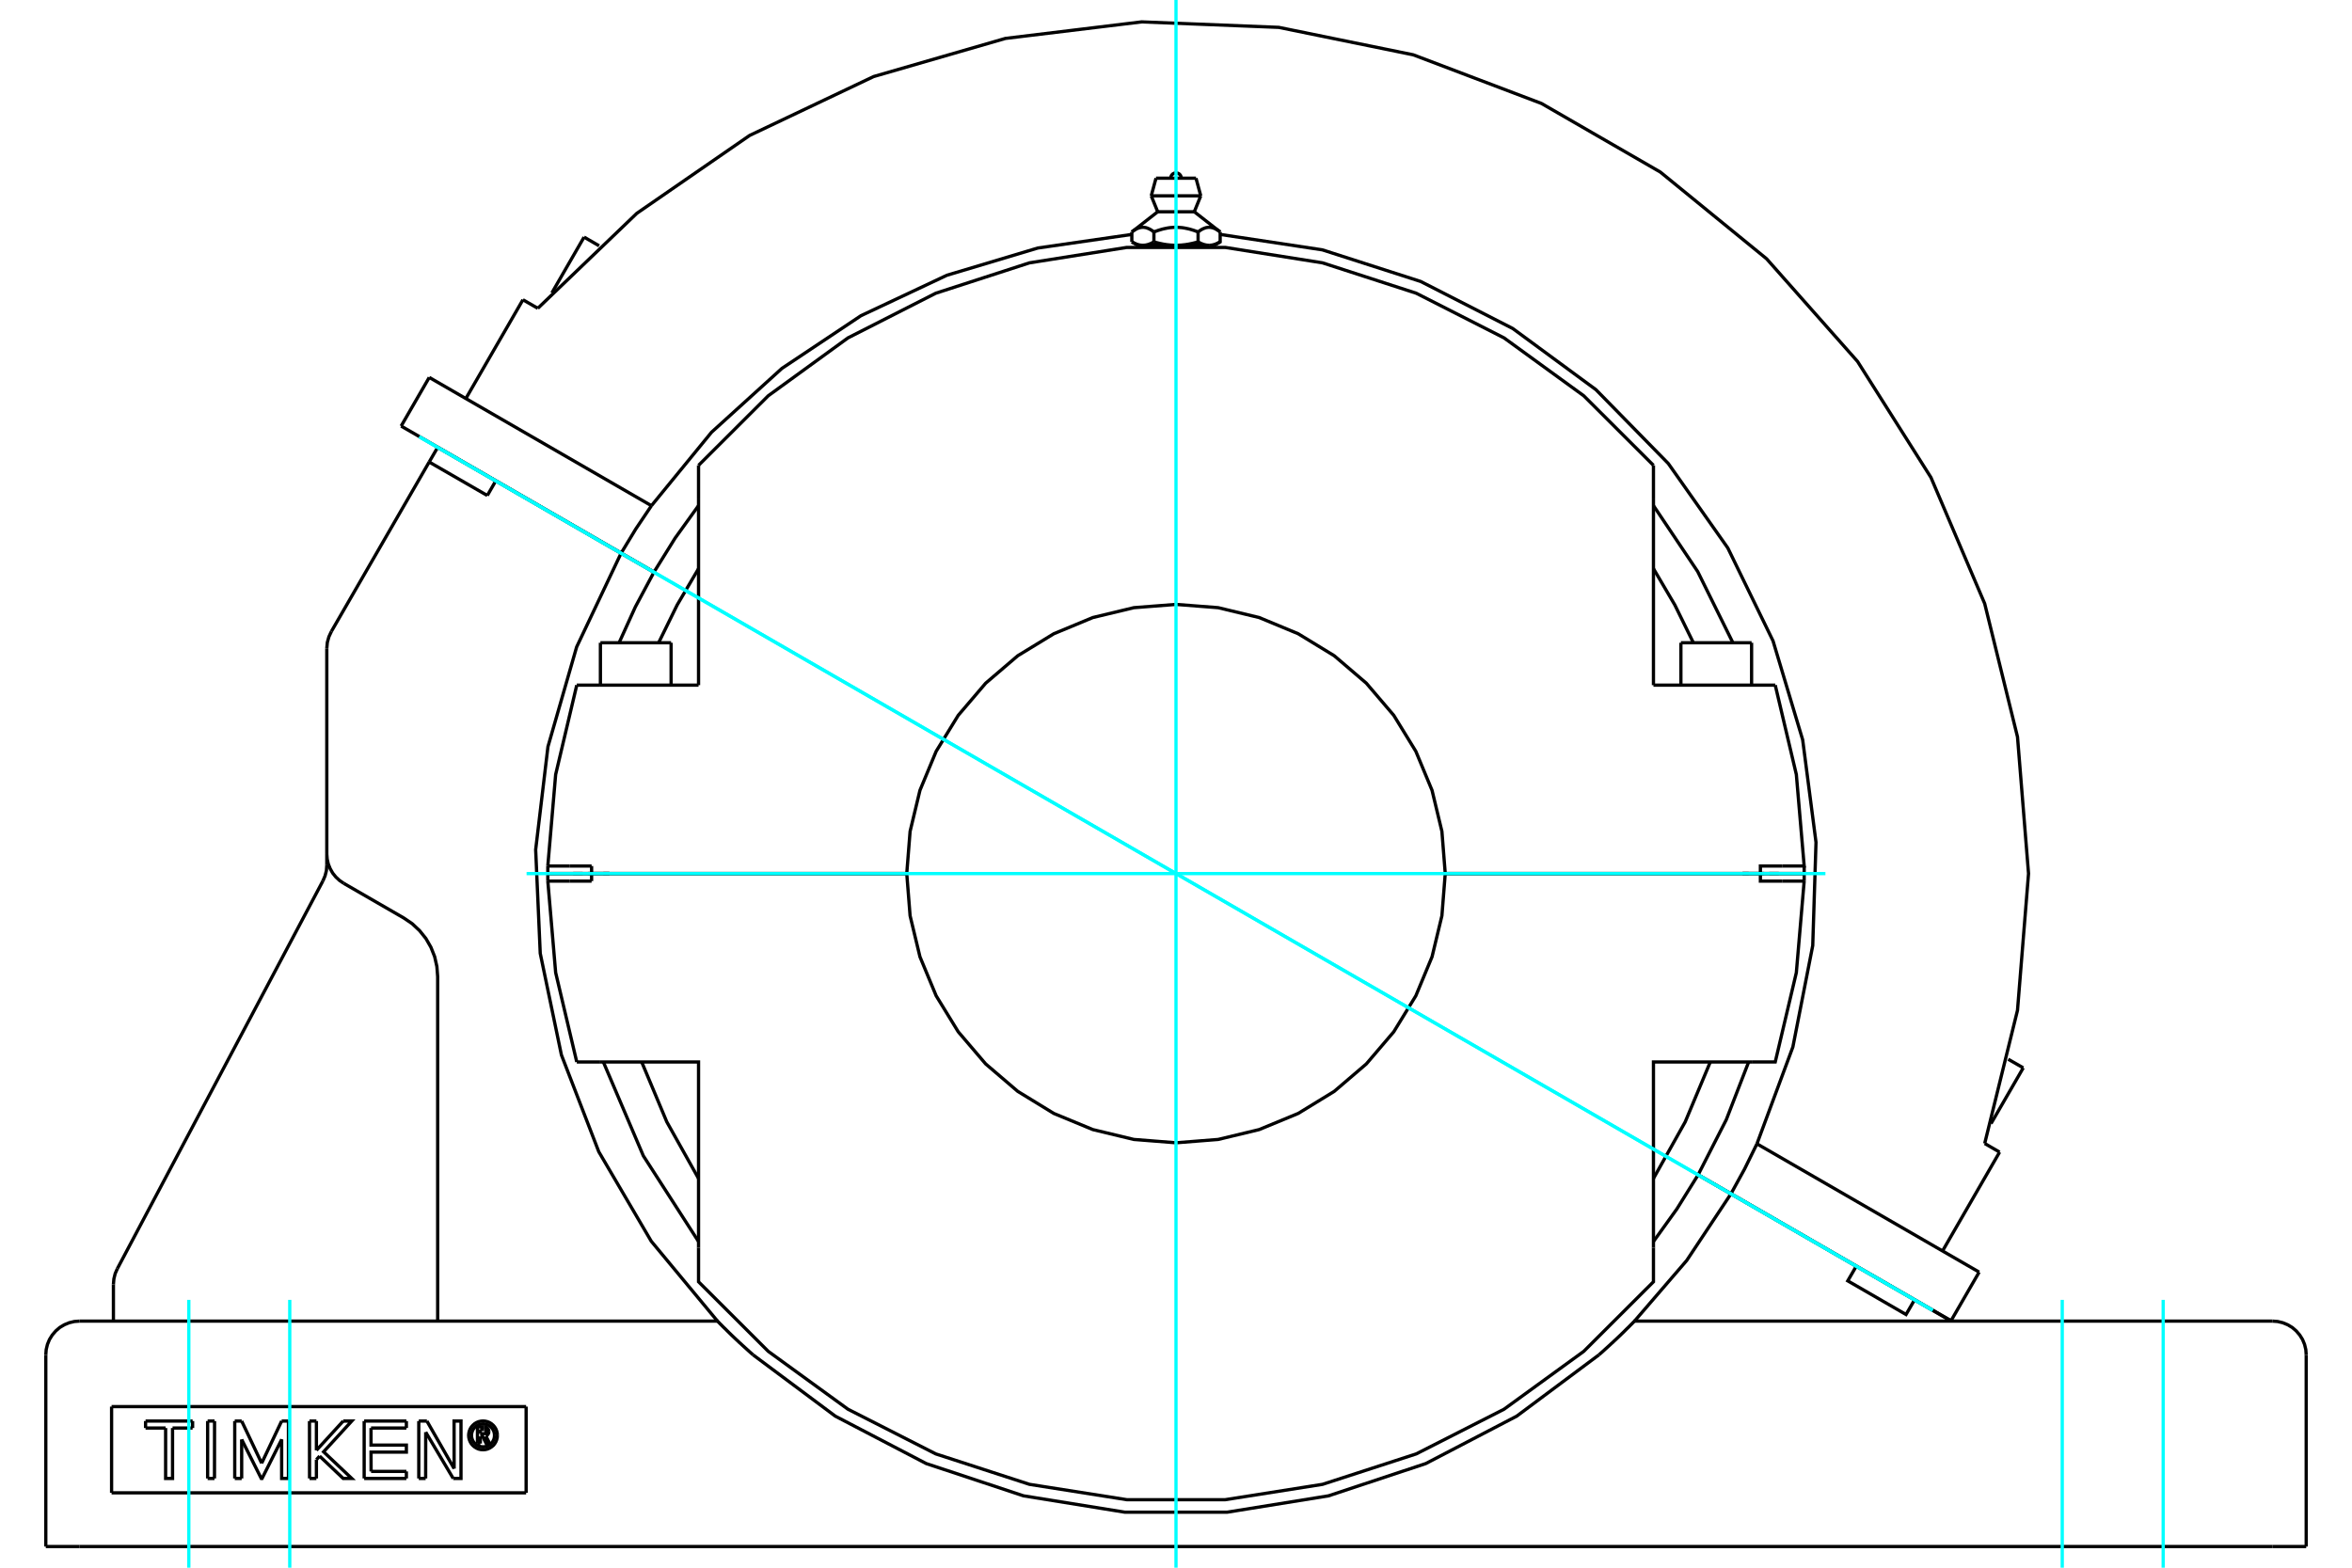 <?xml version="1.0" standalone="no"?>
<!DOCTYPE svg PUBLIC "-//W3C//DTD SVG 1.1//EN"
	"http://www.w3.org/Graphics/SVG/1.1/DTD/svg11.dtd">
<svg xmlns="http://www.w3.org/2000/svg" height="100%" width="100%" viewBox="0 0 36000 24000">
	<rect x="-1800" y="-1200" width="39600" height="26400" style="fill:#FFF"/>
	<g style="fill:none; fill-rule:evenodd" transform="matrix(1 0 0 1 0 0)">
		<g style="fill:none; stroke:#000; stroke-width:50; shape-rendering:geometricPrecision">
			<line x1="8836" y1="13372" x2="8919" y2="13372"/>
			<line x1="27081" y1="13372" x2="27164" y2="13372"/>
			<line x1="8773" y1="13372" x2="8836" y2="13372"/>
			<line x1="27164" y1="13372" x2="27227" y2="13372"/>
			<line x1="26672" y1="13372" x2="26703" y2="13372"/>
			<line x1="27615" y1="13372" x2="26945" y2="13372"/>
			<line x1="22121" y1="13372" x2="26945" y2="13372"/>
			<line x1="26672" y1="13372" x2="27002" y2="13372"/>
			<line x1="26703" y1="13372" x2="26766" y2="13372"/>
			<line x1="8385" y1="13375" x2="9055" y2="13375"/>
			<line x1="13879" y1="13375" x2="9055" y2="13375"/>
			<polyline points="8385,13375 8385,13432 8385,13489"/>
			<line x1="9055" y1="13375" x2="9055" y2="13489"/>
			<line x1="8716" y1="13489" x2="8385" y2="13489"/>
			<line x1="9055" y1="13489" x2="8716" y2="13489"/>
			<polyline points="8385,13489 8505,14890 8828,16258"/>
			<line x1="27615" y1="13489" x2="27284" y2="13489"/>
			<polyline points="26826,16258 27172,16258 27495,14890 27615,13489"/>
			<polyline points="9174,16258 10692,16258 10692,19102"/>
			<polyline points="25308,19102 25308,16258 26826,16258"/>
			<polyline points="27284,13489 26945,13489 26945,13375 22121,13375"/>
			<polyline points="13879,13375 13930,14019 14081,14648 14329,15245 14667,15796 15087,16288 15578,16708 16130,17046 16727,17293 17355,17444 18000,17495 18645,17444 19273,17293 19870,17046 20422,16708 20913,16288 21333,15796 21671,15245 21919,14648 22070,14019 22121,13375"/>
			<line x1="8828" y1="16258" x2="9174" y2="16258"/>
			<polyline points="25308,18042 25794,17175 26178,16258"/>
			<polyline points="9822,16258 10206,17175 10692,18042"/>
			<polyline points="10692,19102 10692,19623 11759,20688 12979,21574 14323,22258 15757,22724 17246,22959 18754,22959 20243,22724 21677,22258 23021,21574 24241,20688 25308,19623 25308,19102"/>
			<polyline points="27615,13489 27615,13432 27615,13375"/>
			<line x1="26945" y1="13375" x2="27615" y2="13375"/>
			<line x1="9174" y1="10489" x2="8828" y2="10489"/>
			<line x1="10692" y1="10489" x2="9174" y2="10489"/>
			<polyline points="25308,7124 24241,6059 23021,5173 21677,4489 20243,4024 18754,3788 17246,3788 15757,4024 14323,4489 12979,5173 11759,6059 10692,7124"/>
			<polyline points="27172,10489 26826,10489 25308,10489"/>
			<line x1="8716" y1="13258" x2="9055" y2="13258"/>
			<line x1="8385" y1="13258" x2="8716" y2="13258"/>
			<line x1="9055" y1="13258" x2="9055" y2="13372"/>
			<polyline points="8385,13258 8385,13315 8385,13372"/>
			<line x1="9055" y1="13372" x2="8385" y2="13372"/>
			<polyline points="8828,10489 8505,11857 8385,13258"/>
			<line x1="9055" y1="13372" x2="13879" y2="13372"/>
			<polyline points="22121,13372 22070,12728 21919,12099 21671,11502 21333,10951 20913,10459 20422,10039 19870,9702 19273,9454 18645,9303 18000,9253 17355,9303 16727,9454 16130,9702 15578,10039 15087,10459 14667,10951 14329,11502 14081,12099 13930,12728 13879,13372"/>
			<polyline points="26945,13372 26945,13258 27284,13258"/>
			<line x1="25308" y1="10489" x2="25308" y2="7646"/>
			<line x1="10692" y1="7646" x2="10692" y2="10489"/>
			<polyline points="27615,13372 27615,13315 27615,13258"/>
			<polyline points="27284,13258 27615,13258 27495,11857 27172,10489"/>
			<polyline points="10692,8705 10365,9261 10081,9840"/>
			<line x1="10692" y1="7124" x2="10692" y2="7646"/>
			<line x1="25308" y1="7646" x2="25308" y2="7124"/>
			<polyline points="25919,9840 25635,9261 25308,8705"/>
			<line x1="9297" y1="13372" x2="9328" y2="13372"/>
			<line x1="9234" y1="13372" x2="9297" y2="13372"/>
			<line x1="8998" y1="13372" x2="9328" y2="13372"/>
			<line x1="25728" y1="9840" x2="26810" y2="9840"/>
			<line x1="9190" y1="9840" x2="10272" y2="9840"/>
			<polyline points="17493,3755 17489,3755 17484,3755 17479,3755 17475,3755 17470,3754 17465,3754 17461,3753 17456,3753 17452,3752 17447,3751 17442,3750 17438,3749 17433,3748 17428,3747 17424,3746 17419,3745 17414,3743 17410,3742 17405,3740 17400,3739 17395,3737 17390,3735 17385,3733 17381,3731 17376,3729 17371,3727 17366,3725 17361,3722 17356,3720 17351,3717 17345,3715 17340,3712 17335,3709 17330,3706 17324,3703"/>
			<polyline points="17662,3703 17657,3706 17652,3709 17646,3712 17641,3715 17636,3717 17631,3720 17626,3722 17621,3725 17616,3727 17611,3729 17606,3731 17601,3733 17596,3735 17591,3737 17587,3739 17582,3740 17577,3742 17572,3743 17568,3745 17563,3746 17558,3747 17553,3748 17549,3749 17544,3750 17540,3751 17535,3752 17530,3753 17526,3753 17521,3754 17516,3754 17512,3755 17507,3755 17503,3755 17498,3755 17493,3755"/>
			<line x1="17662" y1="3703" x2="17662" y2="3551"/>
			<polyline points="17324,3551 17335,3542 17346,3535 17357,3527 17367,3521 17377,3515 17387,3509 17397,3504 17406,3500 17416,3496 17425,3492 17434,3489 17444,3486 17453,3484 17462,3483 17471,3481 17480,3480 17489,3480 17498,3480 17507,3480 17516,3481 17525,3483 17534,3484 17543,3486 17552,3489 17561,3492 17571,3496 17580,3500 17590,3504 17600,3509 17610,3515 17620,3521 17630,3527 17640,3535 17651,3542 17662,3551"/>
			<line x1="17324" y1="3551" x2="17324" y2="3703"/>
			<line x1="17720" y1="3242" x2="18280" y2="3242"/>
			<polyline points="17662,3551 17684,3542 17706,3535 17727,3527 17747,3521 17767,3515 17787,3509 17807,3504 17826,3500 17845,3496 17864,3492 17882,3489 17901,3486 17919,3484 17937,3483 17955,3481 17973,3480 17991,3480 18009,3480 18027,3480 18045,3481 18063,3483 18081,3484 18099,3486 18118,3489 18136,3492 18155,3496 18174,3500 18193,3504 18213,3509 18233,3515 18253,3521 18273,3527 18294,3535 18316,3542 18338,3551 18349,3542 18360,3535 18370,3527 18380,3521 18390,3515 18400,3509 18410,3504 18420,3500 18429,3496 18439,3492 18448,3489 18457,3486 18466,3484 18475,3483 18484,3481 18493,3480 18502,3480 18511,3480 18520,3480 18529,3481 18538,3483 18547,3484 18556,3486 18566,3489 18575,3492 18584,3496 18594,3500 18603,3504 18613,3509 18623,3515 18633,3521 18643,3527 18654,3535 18665,3542 18676,3551"/>
			<polyline points="17493,3755 18000,3755 17991,3755 17981,3755 17972,3755 17963,3755 17954,3754 17944,3754 17935,3753 17926,3753 17917,3752 17907,3751 17898,3750 17889,3749 17880,3748 17870,3747 17861,3746 17851,3745 17842,3743 17833,3742 17823,3740 17813,3739 17804,3737 17794,3735 17784,3733 17775,3731 17765,3729 17755,3727 17745,3725 17735,3722 17725,3720 17715,3717 17704,3715 17694,3712 17683,3709 17673,3706 17662,3703"/>
			<line x1="17415" y1="3755" x2="17493" y2="3755"/>
			<polyline points="18676,3551 18676,3703 18670,3706 18665,3709 18660,3712 18655,3715 18649,3717 18644,3720 18639,3722 18634,3725 18629,3727 18624,3729 18619,3731 18615,3733 18610,3735 18605,3737 18600,3739 18595,3740 18590,3742 18586,3743 18581,3745 18576,3746 18572,3747 18567,3748 18562,3749 18558,3750 18553,3751 18548,3752 18544,3753 18539,3753 18535,3754 18530,3754 18525,3755 18521,3755 18516,3755 18511,3755 18507,3755 18585,3755"/>
			<polyline points="18507,3755 18502,3755 18497,3755 18493,3755 18488,3755 18484,3754 18479,3754 18474,3753 18470,3753 18465,3752 18460,3751 18456,3750 18451,3749 18447,3748 18442,3747 18437,3746 18432,3745 18428,3743 18423,3742 18418,3740 18413,3739 18409,3737 18404,3735 18399,3733 18394,3731 18389,3729 18384,3727 18379,3725 18374,3722 18369,3720 18364,3717 18359,3715 18354,3712 18348,3709 18343,3706 18338,3703"/>
			<polyline points="18338,3551 18338,3703 18327,3706 18317,3709 18306,3712 18296,3715 18285,3717 18275,3720 18265,3722 18255,3725 18245,3727 18235,3729 18225,3731 18216,3733 18206,3735 18196,3737 18187,3739 18177,3740 18167,3742 18158,3743 18149,3745 18139,3746 18130,3747 18120,3748 18111,3749 18102,3750 18093,3751 18083,3752 18074,3753 18065,3753 18056,3754 18046,3754 18037,3755 18028,3755 18019,3755 18009,3755 18000,3755 18507,3755"/>
			<line x1="17621" y1="2998" x2="18379" y2="2998"/>
			<line x1="17694" y1="2728" x2="18306" y2="2728"/>
			<line x1="8940" y1="3630" x2="9170" y2="3763"/>
			<line x1="30738" y1="16216" x2="30968" y2="16348"/>
			<line x1="9508" y1="8467" x2="10010" y2="8758"/>
			<line x1="6140" y1="6523" x2="9508" y2="8467"/>
			<polyline points="25992,17985 26495,18275 29863,20219"/>
			<line x1="30293" y1="19475" x2="29863" y2="20219"/>
			<line x1="26892" y1="17511" x2="30293" y2="19475"/>
			<polyline points="26495,18275 26702,17898 26892,17511"/>
			<line x1="6570" y1="5778" x2="6140" y2="6523"/>
			<polyline points="9971,7742 9731,8099 9508,8467"/>
			<line x1="6570" y1="5778" x2="9971" y2="7742"/>
			<polyline points="26892,17511 27442,16028 27746,14476 27796,12895 27592,11326 27138,9811 26446,8389 25535,7096 24428,5966 23154,5029 21745,4309 20240,3825 18676,3589"/>
			<polyline points="17324,3589 15885,3797 14493,4214 13178,4833 11968,5640 10891,6617 9971,7742"/>
			<polyline points="10692,7740 10334,8237 10010,8758"/>
			<polyline points="26524,9840 25985,8750 25308,7740"/>
			<polyline points="25992,17985 26423,17141 26765,16258"/>
			<line x1="30606" y1="17638" x2="29733" y2="19151"/>
			<line x1="30378" y1="17506" x2="30606" y2="17638"/>
			<polyline points="30378,17506 30880,15467 31049,13374 30880,11281 30378,9241 29555,7309 28432,5534 27040,3962 25413,2634 23594,1584 21631,839 19573,419 17474,335 15390,588 13372,1172 11475,2073 9747,3266 8232,4720"/>
			<line x1="8004" y1="4589" x2="8232" y2="4720"/>
			<line x1="8004" y1="4589" x2="7130" y2="6102"/>
			<line x1="1708" y1="21534" x2="1708" y2="22854"/>
			<line x1="8053" y1="22854" x2="1708" y2="22854"/>
			<line x1="8053" y1="21534" x2="8053" y2="22854"/>
			<line x1="1708" y1="21534" x2="8053" y2="21534"/>
			<polyline points="7613,21974 7610,21940 7602,21906 7589,21874 7571,21845 7549,21819 7522,21796 7493,21778 7461,21765 7428,21757 7393,21754 7359,21757 7325,21765 7293,21778 7264,21796 7238,21819 7215,21845 7197,21874 7184,21906 7176,21940 7173,21974 7176,22009 7184,22042 7197,22074 7215,22104 7238,22130 7264,22152 7293,22170 7325,22184 7359,22192 7393,22194 7428,22192 7461,22184 7493,22170 7522,22152 7549,22130 7571,22104 7589,22074 7602,22042 7610,22009 7613,21974"/>
			<polyline points="7569,21974 7567,21947 7561,21920 7550,21894 7536,21871 7518,21850 7497,21832 7473,21818 7448,21807 7421,21801 7393,21798 7366,21801 7339,21807 7313,21818 7290,21832 7269,21850 7251,21871 7236,21894 7226,21920 7219,21947 7217,21974 7219,22002 7226,22029 7236,22054 7251,22078 7269,22099 7290,22117 7313,22131 7339,22142 7366,22148 7393,22150 7421,22148 7448,22142 7473,22131 7497,22117 7518,22099 7536,22078 7550,22054 7561,22029 7567,22002 7569,21974"/>
			<line x1="6534" y1="21755" x2="6951" y2="22483"/>
			<line x1="6410" y1="21755" x2="6534" y2="21755"/>
			<line x1="6410" y1="22634" x2="6410" y2="21755"/>
			<line x1="6515" y1="22634" x2="6410" y2="22634"/>
			<line x1="6516" y1="21925" x2="6515" y2="22634"/>
			<line x1="6937" y1="22634" x2="6516" y2="21925"/>
			<polyline points="6951,22483 6950,21755 7056,21755 7056,22634 6937,22634"/>
			<line x1="4843" y1="22203" x2="5253" y2="21755"/>
			<line x1="4843" y1="21755" x2="4843" y2="22203"/>
			<line x1="4737" y1="21755" x2="4843" y2="21755"/>
			<line x1="4738" y1="22634" x2="4737" y2="21755"/>
			<line x1="4843" y1="22634" x2="4738" y2="22634"/>
			<line x1="4843" y1="22346" x2="4843" y2="22634"/>
			<line x1="4892" y1="22292" x2="4843" y2="22346"/>
			<polyline points="5253,21755 5384,21755 4953,22226 5384,22634 5253,22634 4892,22292"/>
			<line x1="3283" y1="22634" x2="3178" y2="22634"/>
			<line x1="3284" y1="21755" x2="3283" y2="22634"/>
			<line x1="3178" y1="21755" x2="3284" y2="21755"/>
			<line x1="3178" y1="22634" x2="3178" y2="21755"/>
			<line x1="2948" y1="21862" x2="2641" y2="21862"/>
			<line x1="2948" y1="21755" x2="2948" y2="21862"/>
			<line x1="2228" y1="21755" x2="2948" y2="21755"/>
			<line x1="2228" y1="21862" x2="2228" y2="21755"/>
			<line x1="2535" y1="21862" x2="2228" y2="21862"/>
			<polyline points="2641,21862 2641,22634 2535,22634 2535,21862"/>
			<line x1="4311" y1="21755" x2="4415" y2="21755"/>
			<line x1="4005" y1="22401" x2="4311" y2="21755"/>
			<line x1="3699" y1="21755" x2="4005" y2="22401"/>
			<line x1="3593" y1="21755" x2="3699" y2="21755"/>
			<line x1="3593" y1="22634" x2="3593" y2="21755"/>
			<line x1="3699" y1="22634" x2="3593" y2="22634"/>
			<line x1="3699" y1="22037" x2="3699" y2="22634"/>
			<polyline points="4415,21755 4415,22634 4311,22634 4311,22037 4011,22634 3999,22634 3699,22037"/>
			<line x1="6220" y1="21862" x2="5679" y2="21862"/>
			<line x1="6220" y1="21755" x2="6220" y2="21862"/>
			<line x1="5574" y1="21755" x2="6220" y2="21755"/>
			<line x1="5574" y1="22634" x2="5574" y2="21755"/>
			<line x1="6220" y1="22634" x2="5574" y2="22634"/>
			<line x1="6220" y1="22526" x2="6220" y2="22634"/>
			<line x1="5680" y1="22526" x2="6220" y2="22526"/>
			<polyline points="5679,21862 5679,22123 6220,22123 6220,22231 5679,22231 5680,22526"/>
			<line x1="7350" y1="21884" x2="7350" y2="21948"/>
			<line x1="7408" y1="21884" x2="7350" y2="21884"/>
			<polyline points="7441,21916 7440,21911 7439,21906 7437,21901 7434,21897 7431,21893 7427,21890 7422,21887 7418,21885 7413,21884 7408,21884"/>
			<line x1="7482" y1="21916" x2="7441" y2="21916"/>
			<polyline points="7482,21916 7481,21904 7478,21892 7473,21881 7467,21871 7459,21863 7449,21855 7439,21849 7428,21845 7416,21843 7404,21843"/>
			<line x1="7308" y1="21843" x2="7404" y2="21843"/>
			<line x1="7308" y1="22100" x2="7308" y2="21843"/>
			<line x1="7352" y1="22100" x2="7308" y2="22100"/>
			<line x1="7352" y1="21990" x2="7352" y2="22100"/>
			<polyline points="7350,21948 7408,21948 7413,21948 7418,21947 7423,21945 7427,21942 7431,21939 7434,21935 7437,21931 7439,21927 7440,21922 7441,21917 7482,21917"/>
			<polyline points="7437,21984 7448,21978 7457,21971 7466,21962 7473,21952 7478,21941 7481,21929 7482,21917"/>
			<polyline points="7437,21984 7498,22105 7445,22105 7387,21990 7352,21990"/>
			<line x1="701" y1="23676" x2="701" y2="20742"/>
			<polyline points="11527,20742 12785,21680 14177,22406 15666,22900 17215,23150 18785,23150 20334,22900 21823,22406 23215,21680 24473,20742"/>
			<line x1="34781" y1="23676" x2="1219" y2="23676"/>
			<polyline points="5072,9667 5034,9749 5010,9836 5002,9926"/>
			<line x1="5002" y1="13075" x2="5002" y2="9926"/>
			<polyline points="5002,13245 5002,13075 5008,13152 5025,13227 5054,13299 5092,13366 5141,13427 5197,13479 5261,13523"/>
			<polyline points="6699,20225 6699,14951 6687,14797 6653,14646 6596,14502 6519,14368 6422,14247 6309,14141 6181,14054 5261,13523"/>
			<polyline points="4942,13487 4975,13410 4996,13329 5002,13245"/>
			<line x1="1797" y1="19421" x2="4942" y2="13487"/>
			<polyline points="1797,19421 1763,19498 1743,19579 1736,19663"/>
			<line x1="1736" y1="20225" x2="1736" y2="19663"/>
			<line x1="29304" y1="19900" x2="29866" y2="20225"/>
			<line x1="26494" y1="18277" x2="25991" y2="17987"/>
			<line x1="28412" y1="19385" x2="26494" y2="18277"/>
			<line x1="29304" y1="19900" x2="28412" y2="19385"/>
			<line x1="35299" y1="23676" x2="34781" y2="23676"/>
			<line x1="1219" y1="23676" x2="701" y2="23676"/>
			<line x1="35299" y1="23676" x2="35299" y2="20742"/>
			<polyline points="11527,20742 11507,20724 11485,20705 11464,20686 11443,20667 11421,20647 11400,20628 11378,20608 11357,20589 11336,20569 11314,20550 11294,20530 11273,20511 11253,20492 11233,20473 11214,20455 11195,20437 11177,20419 11159,20402 11142,20385 11126,20369 11110,20353 11095,20338 11080,20324 11066,20310 11052,20296 11040,20283 11028,20272 11017,20261 11008,20251 11000,20243 10994,20237 10988,20231 10985,20228 10983,20225 10982,20225"/>
			<line x1="1219" y1="20225" x2="10982" y2="20225"/>
			<line x1="7459" y1="7586" x2="6569" y2="7073"/>
			<line x1="5072" y1="9667" x2="6569" y2="7073"/>
			<polyline points="9506,8470 8826,9905 8387,11431 8199,13008 8269,14595 8593,16150 9165,17632 9968,19002 10982,20225"/>
			<polyline points="9506,8470 7588,7362 7459,7586"/>
			<polyline points="25018,20225 25017,20225 25015,20228 25012,20231 25006,20237 25000,20243 24992,20251 24983,20261 24972,20272 24960,20283 24948,20296 24934,20310 24920,20324 24905,20338 24890,20353 24874,20369 24858,20385 24841,20402 24823,20419 24805,20437 24786,20455 24767,20473 24747,20492 24727,20511 24706,20530 24686,20550 24664,20569 24643,20589 24622,20608 24600,20628 24579,20647 24557,20667 24536,20686 24515,20705 24493,20724 24473,20742"/>
			<line x1="25018" y1="20225" x2="34781" y2="20225"/>
			<line x1="6569" y1="7073" x2="6699" y2="6849"/>
			<line x1="7588" y1="7362" x2="6699" y2="6849"/>
			<polyline points="29304,19900 29174,20124 28282,19609 28412,19385"/>
			<polyline points="25018,20225 25817,19297 26494,18277"/>
			<polyline points="25308,19007 25666,18509 25991,17987"/>
			<polyline points="9235,16258 9847,17695 10692,19007"/>
			<polyline points="10009,8760 9725,9291 9476,9840"/>
			<line x1="10009" y1="8760" x2="9506" y2="8470"/>
			<line x1="26594" y1="13375" x2="26594" y2="13372"/>
			<line x1="25728" y1="9840" x2="25728" y2="10489"/>
			<line x1="26810" y1="10489" x2="26810" y2="9840"/>
			<line x1="10055" y1="13375" x2="10055" y2="13372"/>
			<line x1="9190" y1="9840" x2="9190" y2="10489"/>
			<line x1="10272" y1="10489" x2="10272" y2="9840"/>
			<polyline points="18081,2728 18080,2715 18077,2703 18072,2691 18066,2680 18057,2671 18048,2662 18037,2656 18025,2651 18013,2648 18000,2647 17987,2648 17975,2651 17963,2656 17952,2662 17943,2671 17934,2680 17928,2691 17923,2703 17920,2715 17919,2728"/>
			<line x1="17720" y1="3242" x2="17324" y2="3551"/>
			<line x1="18676" y1="3551" x2="18280" y2="3242"/>
			<line x1="17324" y1="3703" x2="17415" y2="3755"/>
			<line x1="18585" y1="3755" x2="18676" y2="3703"/>
			<line x1="17474" y1="3755" x2="17474" y2="3773"/>
			<line x1="18526" y1="3773" x2="18526" y2="3755"/>
			<line x1="17621" y1="2998" x2="17720" y2="3242"/>
			<line x1="18280" y1="3242" x2="18379" y2="2998"/>
			<line x1="17694" y1="2728" x2="17621" y2="2998"/>
			<line x1="18379" y1="2998" x2="18306" y2="2728"/>
			<line x1="8940" y1="3630" x2="8447" y2="4484"/>
			<line x1="30475" y1="17201" x2="30968" y2="16348"/>
			<polyline points="1219,20225 1138,20231 1059,20250 984,20281 914,20323 853,20376 800,20438 757,20507 726,20582 707,20661 701,20742"/>
			<polyline points="35299,20742 35293,20661 35274,20582 35243,20507 35200,20438 35147,20376 35086,20323 35016,20281 34941,20250 34862,20231 34781,20225"/>
		</g>
		<g style="fill:none; stroke:#0FF; stroke-width:50; shape-rendering:geometricPrecision">
			<line x1="18000" y1="24000" x2="18000" y2="0"/>
			<line x1="8060" y1="13374" x2="27940" y2="13374"/>
			<line x1="29582" y1="20060" x2="6418" y2="6687"/>
			<line x1="29582" y1="20060" x2="6418" y2="6687"/>
			<line x1="2890" y1="24000" x2="2890" y2="19900"/>
			<line x1="33110" y1="24000" x2="33110" y2="19900"/>
			<line x1="4435" y1="24000" x2="4435" y2="19900"/>
			<line x1="31565" y1="24000" x2="31565" y2="19900"/>
		</g>
	</g>
</svg>
